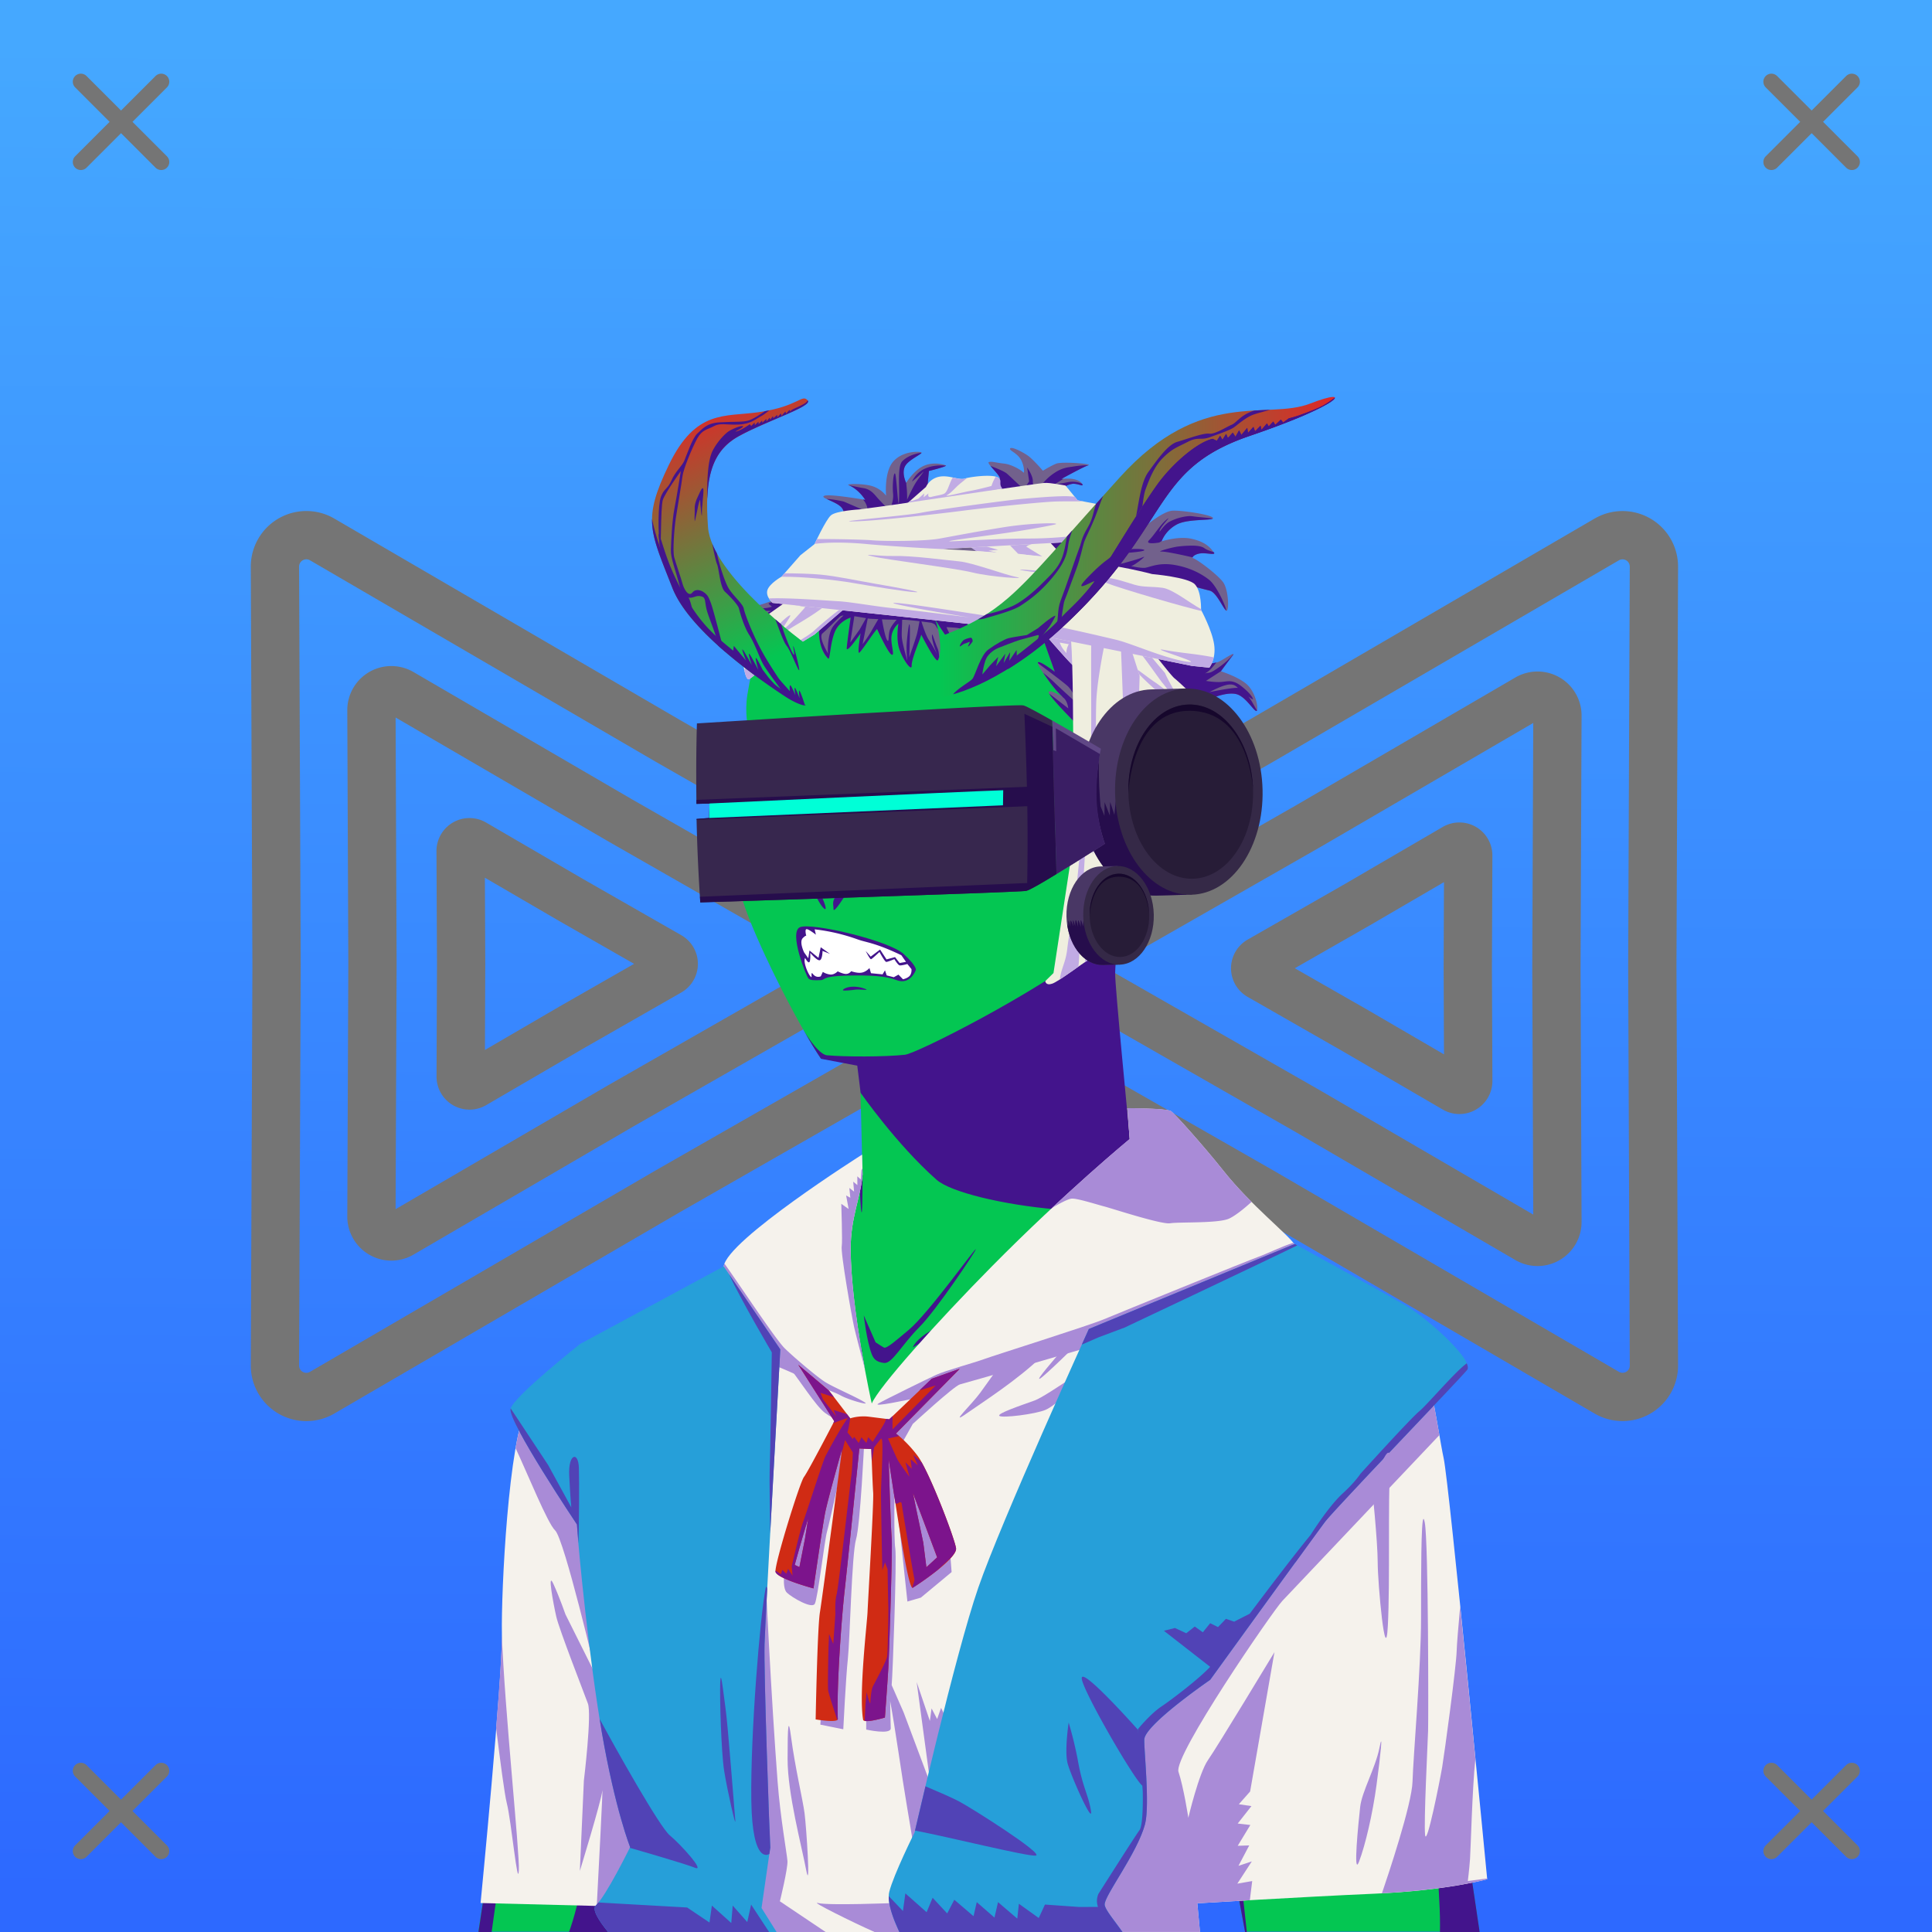 <svg xmlns="http://www.w3.org/2000/svg" xmlns:xlink="http://www.w3.org/1999/xlink" viewBox="0 0 2400 2400"><rect x="0" y="0" width="2400" height="2400" fill="#808080" stroke="none"/><g id='bg'><g id="Afternoon">
<defs>
<linearGradient gradientTransform="matrix(-1, 0, 0, 1, 4188, 1608)" gradientUnits="userSpaceOnUse" id="skyback-linear-gradient" x1="2983.06" x2="2993" y1="-1549.54" y2="747.95">
<stop id="skyback-c1" offset="0" stop-color="#45a8ff"></stop>
<stop id="skyback-c2" offset="0.66" stop-color="#357fff"></stop>
<stop id="skyback-c3" offset="1" stop-color="#2d69ff"></stop>
</linearGradient>
</defs>
<path d="M2400,2400H0V0H2400Z" style="fill:url(#skyback-linear-gradient)"></path>
</g><g id="T04" style="mix-blend-mode: hard-light">
<path d="M341.55,704.07a39,39,0,0,1,58.75-33.9L828.68,919.8l430.67,246.34a39.07,39.07,0,0,1,0,67.84L829,1480.16,400.3,1730a39,39,0,0,1-58.75-33.9l2-495.83Z" style="fill:#125de7;fill-opacity:0;stroke:#757575;stroke-linecap:round;stroke-linejoin:round;stroke-width:60px" transform="translate(0 0)"></path>
<path d="M461.41,882.29a24.72,24.72,0,0,1,37.24-21.49L770.2,1019l273,156.15a24.78,24.78,0,0,1,0,43l-272.81,156L498.65,1532.58a24.71,24.71,0,0,1-37.24-21.49l1.27-314.29Z" style="fill:#125de7;fill-opacity:0;stroke:#757575;stroke-linecap:round;stroke-linejoin:round;stroke-width:60px" transform="translate(0 0)"></path>
<path d="M572.2,1057.29a11,11,0,0,1,16.58-9.57l121,70.48,121.58,69.54a11,11,0,0,1,0,19.16l-121.5,69.5-121,70.52a11,11,0,0,1-16.58-9.57l.56-140Z" style="fill:#125de7;fill-opacity:0;stroke:#757575;stroke-linecap:round;stroke-linejoin:round;stroke-width:60px" transform="translate(0 0)"></path>
<path d="M2054.56,1696.05a39,39,0,0,1-58.75,33.9l-428.39-249.63L1136.76,1234a39.07,39.07,0,0,1,0-67.84L1567.14,920l428.67-249.79a39,39,0,0,1,58.75,33.9l-2,495.83Z" style="fill:#125de7;fill-opacity:0;stroke:#757575;stroke-linecap:round;stroke-linejoin:round;stroke-width:60px" transform="translate(0 0)"></path>
<path d="M1934.69,1517.82a24.71,24.71,0,0,1-37.24,21.49l-271.54-158.23-273-156.15a24.77,24.77,0,0,1,0-43l272.81-156,271.72-158.34A24.71,24.71,0,0,1,1934.69,889l-1.26,314.29Z" style="fill:#125de7;fill-opacity:0;stroke:#757575;stroke-linecap:round;stroke-linejoin:round;stroke-width:60px" transform="translate(0 0)"></path>
<path d="M1823.91,1342.82a11,11,0,0,1-10.88,11.09,10.89,10.89,0,0,1-5.71-1.52l-120.94-70.47-121.58-69.55a11,11,0,0,1,0-19.15l121.5-69.5,121-70.52a10.89,10.89,0,0,1,5.71-1.52,11,11,0,0,1,10.88,11.09l-.57,140Z" style="fill:#125de7;fill-opacity:0;stroke:#757575;stroke-linecap:round;stroke-linejoin:round;stroke-width:60px" transform="translate(0 0)"></path>
</g></g><g id="person"><g data-name="Layer 1" id="Layer_1"><g id="OR01"><path d="M1233.58,607.3c-9.3-.15-18.39,0-27.19.06-152.57,1.48-253.53,102.78-278,255.72-3.41,21.36.09,40.92,4.44,59.44,5.3,22.61,11.86,43.67,8.56,64.56-6,38-24,80-23,112,.81,26,45.49,120.52,79.81,180.59,7.9,13.82,15.42,26.41,21.53,35.25l48.32,7.13s3.49,135.37,3.34,135.94c-2.62,9.82-27.16,19.71-59.63,51.09s-94.09,72.45-154.56,120.66c0,0-126.43,43.21-176.69,93.47S648.36,1980,646.79,2048.3L594.2,2399.61h868.25l5.22-138.15,18.56-185,60.31,323.12h291.35l-61.66-415.12s29.47-306.6-35.53-353.6-153.47-66.4-153.47-66.4-106.62-68.76-124.47-87.35-59.47-52.72-59.47-52.72-4.86-42.31-11.18-104.62c-4.4-43.31-7.9-87.2-7-111.75,2.19-59.87.72-65.6,26-100.63,0,0,18.16,2.15,28.25-1.21s21.41-20.86,27.9-25.57c23-16.69,61.86-77.88,57.69-94-9.66-37.25-23.46-53.11-51.75-46.9,0,0,111.09-202.84-153.25-316.88C1291.14,610.47,1261.46,607.74,1233.58,607.3Z" style="fill:#04c652" transform="translate(0)"></path><path d="M883.39,2335.27c-4.91,6.13,2.23-27.37,35.35-40.62,17.36-6.94,21.28-12.26,30.08-17.06,12.14-6.63,27-11.47,39.84-10.85,22.74,1.1-47.89,26.07-69.92,34.33S888.89,2328.38,883.39,2335.27Z" style="fill:#43148c" transform="translate(0)"></path><path d="M1497.41,1845.75c-6.11,3.26-31.57,69.28-31.57,69.28l-37.12,78.41s-33.06,106.28-47.63,114.72c-40.64,23.52-47.36,26.68-95.75,32.15-5.17.59-17,1.88-17,1.88s-64.61,6.58-86.43,3.56c-24.57-3.4,24.43,29.71,77,38.44s105.34,16.4,105.34,16.4-9.72,111.88-9.47,165.63c.08,17.45,36-19.83,32.16-.81-1.25,6.24-9.36,21.19-17.16,34.59h92.84l5.22-138.16,18.57-185,11.71,62.74-4.84-46.78-2-137.15s-4.31-15.26-1.84-16.91,11-89.33,8.91-92.81A.65.65,0,0,0,1497.41,1845.75Z" style="fill:#43148c" transform="translate(0)"></path><path d="M1100.81,2266.41c-.88-.07-1.39.06-1.5.4-1.73,5.4,67.82,33.56,109.38,57.1,9.73,5.51-2.89,50.22,2.56,76.09h31.69c-8.7-36.85-15-73.54-22.13-79.34C1208.67,2310.79,1114,2267.35,1100.81,2266.41Z" style="fill:#43148c" transform="translate(0)"></path><path d="M1487.88,1835.47c-2.65.31-19.51,144.65-19.5,144.65l10.18,71.07,6.82,36,1-10.28L1546.72,2400h2.12L1537,2290.81l-3.41-39.62s-47.85-352.78-45.5-406.19C1488.36,1838.32,1488.25,1835.42,1487.88,1835.47Z" style="fill:#43148c" transform="translate(0)"></path><path d="M1776.16,1983.78l-35.63,28.69s25.18,108.54,34.88,189.47,10,116.51,12.53,159.5c.9,15.32,1,27.74.81,38.56h49.31l-59.5-400.66Z" style="fill:#43148c" transform="translate(0)"></path><path d="M1035.62,2318.22a4,4,0,0,0-1.24,1.81c-5.91,12.77-13,56.26-20.85,80h20.22C1036.5,2373.38,1040.24,2315.79,1035.62,2318.22Z" style="fill:#43148c" transform="translate(0)"></path><path d="M770.84,1888.94c-2.37.64-3,26.25-3,26.25s-9.33-27.81-10.53-25.57,4,15.21,5.75,34.54,1.13,42.75,1.13,42.75l-4.38,52.71-7.37,57.22s-8.59,138-21.47,219.25c-9.43,59.46-19.39,91-24.09,103.91H764c0-.74.14-1.12.19-1.94,1.6-29.92,1.45-49.75,4.25-94.53s.86-78.34,1.71-95.37,9.1-109.85,9.1-109.85,16.45,64.87,17.34,41.22-13.78-135.81-13.78-135.81,10.8,35.41,5.53,2.94c-2.57-15.85-11.75-97.66-15.53-113.57C772,1890,771.39,1888.79,770.84,1888.94Z" style="fill:#43148c" transform="translate(0)"></path><path d="M645.31,1906.41c-.13-.32-.22-.2-.25.4-.44,10.38.56,71.16,1.6,109.72.05,2.07.12,2.79.18,4.66.18,10.32.3,20.07.13,27.5L594.38,2400h16.34l10.12-71.91,3.69-86.59,25-186.78c3,12,11.61,44.4,14.25,36.87,3.19-9.1-2.87-78.78-2.87-78.78S647.34,1911.17,645.31,1906.41Z" style="fill:#43148c" transform="translate(0)"></path><path d="M1134,1673.81c1.36-4.6,9.4-14.36,27.74-23.81,24.63-12.68,37.69.46,53,1.32s35.1-.28,66.81-3.63,39.39-7.36,94.92-14.3c45.13-5.64,99.71-23.76,99.38-21.93s-29.7,17.3-100.72,29.27c-12.6,2.12-44.42,9.11-83.74,14.73s-51.21,7.66-73.55,7.77-22.69-7.78-36.29-8.39-19.75,3-19.75,3" style="fill:#43148c" transform="translate(0)"></path><path d="M1392.55,1108.56c-3.23,1.47-24.08,60.7-32.87,67.69-72,57.24-221,132.5-235.56,134-25.72,2.73-73.74,2.69-96.74.67-11.49-1-29-30.91-29-30.91,7.89,13.82,15.41,26.41,21.53,35.25l45,8.55,4.19,33.74s44.63,64.14,94.28,107.94c35,30.9,258.86,62.38,302.68,14.61-19.89-22-61.93-57.11-61.93-57.11-1.9-24.91-19.4-199.6-18.85-214.6,2.19-59.87,10.72-67.7,10.72-67.7l15.08-32.84S1395.77,1107.09,1392.55,1108.56Z" style="fill:#43148c" transform="translate(0)"></path><path d="M1782,1803.56s-22,112.35-38.29,150.69-35.18,93.34-34.61,112.47,32.41-34,32.41-34l31.56,38.87,20,28.32L1776.16,1987S1787.82,1843.2,1782,1803.56Z" style="fill:#43148c" transform="translate(0)"></path><path d="M1073,1634s3.76,32.45,9.86,48.08c2.17,5.58,5.31,9.93,15.39,11.06s21.48-22.23,43.93-44.66c20.8-20.77,69-92.84,70-96.5,1.32-4.94-58.3,79.19-83.46,100.17-13.61,11.35-27.31,23.61-30.58,21.87-3.1-1.66-10.46-6.57-10.46-6.57Z" style="fill:#43148c" transform="translate(0)"></path><path d="M1095,939.12c4.44-7.67,5.49-13.41,22-26.28,15.68-12.21,44.66-9.46,56.23-10.93s-18,8.44-18,8.44-16.8,12.92-29.07,21.64c-15.47,11-19.17,25-23.59,27.14s.28-5.69.28-5.69-10.76,8-15.52,13.11S1088.72,950,1095,939.12Z" style="fill:#43148c" transform="translate(0)"></path><path d="M979.64,915.42c-4.14,2.76,7.07,3,16.31,7.19s18.58,12.29,18.58,12.29L1028.28,953s6.06,9.35,8.17,10.4.27-6.2.27-6.2l8,12.87c.87-16.35-7.84-41.52-21.76-51.35S983.78,912.66,979.64,915.42Z" style="fill:#43148c" transform="translate(0)"></path><path d="M990.12,1071c9.93-8.16,26.6-34.39,26.6-34.39s18.77-29.9,22.93-46.27,1.31-29,1.68-34.44c.44-6.46,5.37,18.09,3.86,25-2,9-1.88,15.25-7.89,30.08s-11.18,23-16.18,29.24c-2,2.48-10.44,13.85-17.73,21.92S981.78,1077.81,990.12,1071Z" style="fill:#43148c" transform="translate(0)"></path><path d="M1434,1037.55c.25-3-6.58-11.07-6.7-15s2-14.38,7.25-20.73c1.91-2.3,10.08-11.62,12.44-14.26,10.2-11.35,19.76-20.68,32.19-25.2,12.09-4.4,13.25-3.81,21.21,1.69s9.78,9.59,10.62,20.29-13.13,37.53-13.13,37.53-24.81,40.09-32.07,43.94c-1.3.69,21.49-33.67,21.49-33.67s9.53-15.69,9.37-32.89c-.13-13.3-8.88-17.07-8.88-17.07s-6,21.54-9.83,22.08,2.45-9.49-5.28-6.07-13.44-12.83-13.44-12.83-8.94,5.58-11.68,9.42,7.4,15.74,7.4,15.74,8.37,6,11.11,11-4.56,20.84-4.56,20.84a50.3,50.3,0,0,1-10.93,16.43c-7.69,7.63-24.89,4.83-25.25,1.41s13,3.88,17.64-1.39,15.84-26.07,15.44-31.29c-.22-3-15.22-22.6-14.89-15.34.27,5.93,4.67,24-.11,33.76s-4.69,8.46-10.34,14.08-8.38-3.8-12.26,3.15c-4.25,7.63-.62,13.76-.62,13.76s-5.57-2.38-7.26-5.63c-1.09-2.09,1.65-8,1.84-8.84C1415.91,1057.24,1433.52,1043.58,1434,1037.55Z" style="fill:#43148c" transform="translate(0)"></path><path d="M1415.81,1074c0-.62,10.51,4.42,10.51,4.42l11.26-3s9.8-3.95,9.94-3.23-6.5,5.61-9.37,6.11-6.18,3.72-11.77,2.66S1415.82,1074.58,1415.81,1074Z" style="fill:#43148c" transform="translate(0)"></path><path d="M1010.74,1052.16l15.9-10.94-11.73,3.38" style="fill:#43148c" transform="translate(0)"></path><path d="M1024.48,1051.16l9-7.84,5.72-2.86-8.58,1.94-7,7" style="fill:#43148c" transform="translate(0)"></path><path d="M1034.44,1049l6.92-5.82,6.18-3.23-4.06,4.8-5.62,3.69Z" style="fill:#43148c" transform="translate(0)"></path><path d="M1070.63,1681.58c1.83-8.51-7-18.93-24.34-24.86s-25.64,4-44,3.4-13.5-3.12-37.82-6.46-35.28-9.36-77.88-16.3c-34.62-5.65,75.3,24.45,80.54,25.42,34.74,6.39,23.32,5.16,40.46,5.27s16.13-4.83,26.56-5.44,15.15,3,15.15,3" style="fill:#43148c" transform="translate(0)"></path><path d="M1085.51,1945c1.73-21,7.18,19.43,7.18,19.43l5.75,89s20.42,42.79,30,60.73-33.81-24.7-40.65-42.53-4.26-36.72-4.26-36.72S1083.78,1965.94,1085.51,1945Z" style="fill:#43148c" transform="translate(0)"></path><path d="M1052,1897.57c-1.59-1.43-10.55,93.73-10.55,93.73s.54,6.57-10.69,49c-8.66,32.71-25.88,50.2-25.88,50.2s-60.33,55.73-67,58.55c-25.38,10.76-95.6,6.88-113.88,6.83-11.11,0,16.76,6.5,43.65,11,22.77,3.79,88.06-6.67,88.06-6.67s75.12-67.44,75.94-76.5c5.67-23,12.81-51.43,12.81-51.43s6.42-67.3,7.15-89.84C1051.72,1939.61,1052.22,1897.77,1052,1897.57Z" style="fill:#43148c" transform="translate(0)"></path><path d="M1071.48,1458s0,39.9-.75,46.75-2-12.57-2.26-19.36S1067,1465,1067,1465Z" style="fill:#43148c" transform="translate(0)"></path><path d="M1474.32,939.55s-29.21,20.28-43.59,33.54c-7.7,7.09,9.19-14.34,8.88-12.61s-11.76,5.95-8,3.54,12.82-8.58,12.82-8.58,32.3-21,36.59-33.46S1479.38,934.68,1474.32,939.55Z" style="fill:#43148c" transform="translate(0)"></path><path d="M1516.65,1016s-7.91,9.61-41.19,47.87-14.41,15.5-17.23,16.17c-9.26,2.17-9.35,11.73-18.16,16.57s-7.56,3.1-17.06,4.36c-6.23.83-17.55-1.6-20.2-.91s2,1.88,2,1.88-4.74,0-6.28,1.18,7.74,1.29.12,3.49,11.26,1.8,11.26,1.8,22,3.73,33-2.74,18.64-18.45,23.54-22.76S1495.46,1060.32,1516.65,1016Z" style="fill:#43148c" transform="translate(0)"></path><path d="M995.29,1085.49c1.08-.38,9.18,7.36,12.34,12.11s11,11.38,13.81,17.63,6.85,17.35,2,13.2-10-16.42-13.08-20.54S995.29,1085.49,995.29,1085.49Z" style="fill:#43148c" transform="translate(0)"></path><path d="M1035.41,1129.33c.07-6.69-3.12-9.54,6.07-20.41s26.4-21.73,30.69-23.09-13.79,15.72-13.79,15.72l-7.9,9.93S1035.33,1135.85,1035.41,1129.33Z" style="fill:#43148c" transform="translate(0)"></path><path d="M1035.67,1001.83c-6.89,4.39-53.58,47.63-58.91,52.33s24.44-13.48,32.59-21.94S1042.56,997.44,1035.67,1001.83Z" style="fill:#43148c" transform="translate(0)"></path><path d="M1086.74,996.82c.94,5.32,7.84,16.6,7.84,16.6s17,18.24,22.56,20.68,21.93,11.28,42.92,23.5c9,5.25-24.44-20.68-39.48-27.88S1085.8,991.49,1086.74,996.82Z" style="fill:#43148c" transform="translate(0)"></path></g></g><g id="Student-Dress"><path d="M1487.34,2364.37s129.43-8,220.12-11.94,140-18,140-18-47.08-490.93-54.08-522.93-25.41-167-47.41-182-130.4-72.63-137.58-83.34c-9.07-13.53-54.72-49.19-88.42-91.55-25.2-31.67-61.77-72.45-65.55-74.42-6.72-3.51-54-3.51-54-3.51l2.9,38.34s-79.68,65.51-171.29,158.22c-67.86,68.66-140.16,149.37-149.1,170.22,0,0-25.93-116-26.18-191.8-.13-39.23,12.29-63.22,14.82-92.69l-.6-24.71s-168.7,106.73-171.93,139-220.93,133.43-244.17,174.3-32.39,229-31.39,282S597,2364,597,2364l165,4.15L759.93,2400h730.72Z" style="fill:#f5f2ec"></path><path d="M1155,2398.51,1111.09,2364s-82.29,3.33-95.08,0c-10.43-2.72,43.51,24.15,70.38,36h61.77C1152.35,2399.13,1155,2398.51,1155,2398.51Z" style="fill:#a98bd7"></path><path d="M1294.39,1684.71c-30,29.36-74.42,57.62-94.9,72s7.51-11.87,18.43-26.89,27.31-38.24,27.31-38.24S1324.43,1655.35,1294.39,1684.71Z" style="fill:#a98bd7"></path><path d="M978.27,1695.64c15.7,19.8,34.82,50.52,46.43,59.4s27.31,13,27.31,13l-33.93-49.25S962.57,1675.84,978.27,1695.64Z" style="fill:#a98bd7"></path><path d="M1285.15,1739.76c17.07-6.14,86-58,70.33-39.6s-43.7,45.75-56.67,51.21-53.94,10.41-57.36,7.51S1268.08,1745.91,1285.15,1739.76Z" style="fill:#a98bd7"></path><path d="M1320.34,1675.84c-10.25,12.29-34.14,39.43-28.68,36.87s50.52-47.11,50.52-47.11S1330.58,1663.55,1320.34,1675.84Z" style="fill:#a98bd7"></path><path d="M1045.69,1547.44c-1.87,8,12.54,88.67,15.34,101.15,1.85,8.24,8.07,32.15,13.72,53.19-7.65-40.56-17.84-102.12-18-150.22-.13-39.24,12.28-63.22,14.81-92.68l-.18-7.44-1.22,2.12-.88,11.6-4.28-3.91.06,10.94-5.18-4.28,1.09,12.34-5.91-4.53,1.25,12.16-5.22-2.79,3.1,16.79-9.11-6.44S1046.64,1543.34,1045.69,1547.44Z" style="fill:#a98bd7"></path><path d="M1331,1489c6.27-.82,31.62,7.33,40.88,9.72s71,22.66,81.78,20.87,59.08.32,72.81-5.65c6.91-3,18.11-11.6,28.31-21a463.86,463.86,0,0,1-34.84-38.41c-25.2-31.67-61.78-72.46-65.56-74.44-6.73-3.5-54-3.5-54-3.5l2.9,38.35s-40.48,33.42-96.56,85.75C1315.25,1495.43,1326.24,1489.62,1331,1489Z" style="fill:#a98bd7"></path><path d="M1770.34,2279.53c-1.84-15.21,3.23-114.78,3.69-129.53s.49-233.73-4.12-258.62c-.58-3.12-1.09-4.54-1.53-4.54-3.1,0-3.1,70.22-3.1,123.47,0,60.86-9.67,170.57-10.59,202.85-.82,28.44-30.62,117.09-38,138.75,84.56-4.44,130.78-17.53,130.78-17.53l-.1-.88-24,3.22s1.82-14.31,2.74-27.22c.9-12.58,2.73-87.58,6.66-124.72-6.64-68-10.84-110.2-18.9-189.12-2.18,23.91-4.16,47.36-4.35,55.22-.46,19.36-15.2,127.71-18,144.31S1772.19,2294.74,1770.34,2279.53Z" style="fill:#a98bd7"></path><path d="M1007.69,1716.91c13.93,8,27.5,11.49,36.9,16.71s35.79,12.72,30,8.72c-9.51-6.52-40-19.19-50.5-26.15s-36.51-28.89-49.12-41.1c-11.67-11.29-57.17-80.59-75-105.34a13.85,13.85,0,0,0-.88,3.41c-.46,4.61-5.68,10.76-13.72,17.81L964.47,1697S993.75,1708.89,1007.69,1716.91Z" style="fill:#a98bd7"></path><path d="M968.81,2361.88s10-40.61,9.39-50.11c-.56-8.34-8.84-53.93-12.23-98.42-7.58-99.5-15.8-259.83-15.8-282.84,0-29.66-60.47,363.92-75.71,469.49h151.15Z" style="fill:#a98bd7"></path><path d="M1487.34,2364.38s30.9-1.88,65.25-3.88l2.94-23.78-18.47,3.22,18-27.66-16.59,5.53,13.37-25.37-14.31.47,15.69-25.82-15.69-1.84,17.06-21.66-15.65-2.31,14-15.81,30.22-173.09s-71,117.57-82.47,133.9-24.5,71.84-24.5,71.84-5.72-37.56-12.25-57.15,116.75-199.19,129-212.25c11.61-12.39,177.19-187,195.15-206-3.08-17.6-6.66-37.63-11.18-60.25-27.59,12.76-187,87-211.72,108.65C1538.25,1854.8,1178.41,2141,1178.41,2141l-9.38-19.44-4.87,13.88-6.94-13.19-2.1,15.63-16.4-48.32,17.06,126.35-33.28-88.79-14.81-33.74c0-.14,0-.43,0-.57,1.22-11.39,6.5-156.61,4.47-169.22s-.82-82.56-.81-82.56l15.87,148.47,16.69-4.88,38.22-31.74s-3.25-46.37-5.28-54.91S1120.34,1793,1120.34,1793l13.54-24.12s51.63-47.51,58.65-49.16S1344.12,1676,1344.12,1676s227.28-91,284.85-115c-11-6.86-18.88-12.31-20.63-14.91-.41-.62-1.28-1.51-1.84-2.22-13.89,4.34-33.86,14.11-43,17.28-10.74,3.72-173.47,69.81-192.06,77.66s-135.71,44.66-149,49.53-47.89,14.18-59.41,19.5-62.41,30.25-71.72,35.57,36.72-4.53,49.13-7.19-31.88,40.56-31.88,40.56l-62.22-4.87s-14.24,19.51-20.34,32.93-47.59,124.08-49.63,134.25-5.29,33.37,1.22,39.47,30.9,20.32,34.57,13.81,12.21-79.33,15.06-89.09,26.84-118,26.84-118-2,29.3-.81,39.88-29.28,242.43-29.28,242.43l-4.88,74.85,28.47,5.72s3.25-65.51,5.69-87.47,4.87-130.57,10.16-148.47,10.18-120.81,10.18-120.81l13.41-2.85s4.09,22,6.12,35.38-16.28,252.62-16.68,274.59-.41,50-.41,50,30.5,6.92,30.5-1.62c0-2.18-.81-29.18-.79-33.9,6.31,33.28,14.42,92.92,21,131.34,11.58,67.88,20.47,130.09,24,155.62h340Z" style="fill:#a98bd7"></path><path d="M689.56,1901.09C701,1911.81,741,2082.63,741,2082.62l-38.56-77.18s-7.17-20.73-15-37.88,0,25,3.59,40.72,34.28,94.33,39.28,107.91-5,95.78-5,95.78l-5,112.19s26.45-86.48,27.88-99.35c1.27-11.46-5.29,112.8-6.88,142.85l20.75.53-.31,4.81,48.62-30.25s-37.87-459.52-43.59-468.81-84.09-147.47-86.13-151.06c-12.51,9.4-21.92,17.87-25.74,24.59-5.61,9.86-10.42,28.42-14.44,51.47C655.75,1831.57,680.22,1892.33,689.56,1901.09Z" style="fill:#a98bd7"></path><path d="M629.53,2239.84c5.72,22.16,13.57,107.89,15,83.6,1.24-21-17.75-200.22-21.09-292.85.24,18.76-3.06,65.11-7.13,116C621.32,2187.32,626.8,2229.27,629.53,2239.84Z" style="fill:#a98bd7"></path><path d="M946,2370.16l10.85-75c-1.06-17.06-8.19-217.78-7.12-253s19.56-365.86,19.56-365.86L899,1573.16l-178.39,96.4s-82.95,65.57-86.43,80.65,82.48,143.54,82.48,143.54c2,33.89,15.79,171.23,31,258.53,16.83,96.69,35.12,142.28,35.12,142.28s-29.84,60.76-42.63,72.48c-5.14,4.71,3.29,18.33,15.21,33H964.73Z" style="fill:#269fd9"></path><path d="M1372.27,2366c-.58-10.92,40.13-63.45,50-99.46,6.63-24.14-2-99-.66-106.71,3.19-19.19,81.76-73.12,81.76-73.12S1633,1907.4,1646.26,1890.16c13.49-17.57,172.9-183,176.54-188.78,7.76-12.32-50.61-64.43-76.31-79.42s-138.14-76.66-138.14-76.66l-255.73,105.61S1244.09,1889,1215.31,1972.13s-79.09,304-79.09,304-26.18,52.56-31.51,73.88c-3.22,12.89,5.25,34.75,12.45,50h277.31C1384.67,2386.11,1372.59,2372,1372.27,2366Z" style="fill:#269fd9"></path><path d="M991.62,1695.32l38.17,32.11,26.38,34.45a57.66,57.66,0,0,1,22.36-2.1c11.54,1.44,26.17,3.31,26.17,3.31l52.8-50.38,34.78-12.4L1113,1780.83s12.71,8.91,26.83,27.55,46.14,102.62,47.82,115-46.22,44.37-53.71,49-29.72-166.24-34.13-182.87,25.22,20.07,25.22,20.07l13.07,65.06,8.8,41.81,3.86,30.53,13.38-12.35s-39.19-105.25-43.56-114.28-17.11-21.75-17.11-21.75,3.14,101.84,4.25,112.35-3,141.22-4.22,161.86-4.22,60.83-4.22,60.83-26.24,7.88-27.12,2.61c-5.46-32.77,5-120.35,5.53-133.69s7.88-136,7-148.42-2.28-54.07-2.28-54.07l-14.89-.71s-14.54,143.64-18.25,176.5-10.12,118.55-8.48,159.53c.21,5.25-27.56.53-27.56.53s2.12-113.42,5.3-133,27.56-203,27.56-203-18,63.6-21.2,80-14.31,93.29-14.31,93.29S965,1961,963.39,1952.48s30.09-111,35.39-117.84,40.4-74.56,40.4-74.56-27.89,108.46-31.6,115.88-20.34,68-20.34,68l5.83,2.73,6.94-35.32,17-108.58,19.75-36.72Z" style="fill:#d02b14"></path><path d="M1339,2187.07c5.91,33.5,12.81,41.8,16.18,62s-25-43.15-29-58.66,1.35-50.57,1.35-50.57A465.82,465.82,0,0,1,1339,2187.07Z" style="fill:#5143b6"></path><path d="M978.37,2185.29c0,42.88,17.31,107.18,23.08,137.69s.26-53.17-2-70.48-11.79-56.7-16.74-94.63C979.36,2132.48,978.37,2142.42,978.37,2185.29Z" style="fill:#a98bd7"></path><path d="M782.78,2294.56l-.44.88c15,4.31,69.31,20,80.91,24.75,13.25,5.42-16.86-28.3-31.31-40.35-12.68-10.56-67.2-107.69-87-144.46.91,5.63,1.79,11.6,2.72,16.9C764.48,2249,782.78,2294.56,782.78,2294.56Z" style="fill:#5143b6"></path><path d="M913.38,2261c-1.2-12.65-9-116.8-12.06-138.47-2.26-16.26-4.43-36.69-5.69-38.19-.42-.5-.75,1.1-.94,5.66-.75,18.21,1.23,86.71,4.85,109.59S914.59,2273.68,913.38,2261Z" style="fill:#5143b6"></path><path d="M1286.66,2305.09c10.87-1.73-78.6-58.45-95.07-67.21-8.76-4.67-26.38-12.3-41.93-18.85-7.29,30.73-12.55,53.13-13,55C1175.82,2281.33,1277.3,2306.58,1286.66,2305.09Z" style="fill:#5143b6"></path><path d="M1396.78,1649.25s172.74-81.53,214.72-102.19l-3.16-1.75-255.72,105.6s-5.7,12.64-8.78,19.43l20.88-9.09Z" style="fill:#5143b6"></path><path d="M953.09,1973.69c-.33-1.48-.64-2.53-1-2.66s-.65.54-1,2.09c-6.78,33.12-18.93,180.81-17.78,263.29S955.75,2303,955.75,2303l1.16-7.94c-1.07-17.05-8.23-217.76-7.16-252.93C950,2033.79,951.35,2007,953.09,1973.69Z" style="fill:#5143b6"></path><path d="M958.78,1679.94s-2,133.55-2.66,146.9c-.46,9.29.34,49.61.66,77.94,5.65-104.82,12.56-228.5,12.56-228.5l-63.75-93.53C920.74,1615.6,958.78,1679.94,958.78,1679.94Z" style="fill:#5143b6"></path><path d="M707.09,1832.84c1.34,27.38,2.6,39.66,2.6,39.66l-28.81-52.66-46.41-70.15c-.05.16-.22.38-.25.53-3.48,15.08,82.47,143.53,82.47,143.53.28,4.68,1.27,15.19,2,23.41.56-28.17,1-72.71.43-93.66S705.76,1805.47,707.09,1832.84Z" style="fill:#5143b6"></path><path d="M1372.25,2366c-.57-10.92,40.15-63.43,50-99.44,6.63-24.14-1.94-99-.66-106.72,3.2-19.19,81.76-73.12,81.76-73.12s63.2-87.41,105.85-146c0,.11,0,.23-.07.34,13.41-18.4,33.88-46.66,37.09-50.84,4-5.22,22.08-24.65,43.94-47.91l.21-.32c51.74-55,129.87-136.53,132.41-140.55,1.15-1.82.7-4.57-.72-7.88-14.94,10.91-48.73,51-58.72,59.32-12,10-73.28,77.8-73.28,77.8s-6.44,10.19-21.8,24.21c-11.7,10.69-25.6,29.17-40.42,52.14-20.22,24.58-50.19,64-75.39,97.61-7.68,3.87-17.61,8.91-19.26,9.86l-10.28-3.55-9.85,10.27-9.75-4.8-9.11,11.28-10-7.17-10.58,8.35-14-6.53-13.82,3.43,57.49,44.8c-13.3,14.42-47.63,40.66-60.34,49.14-14,9.35-29.25,28.09-29.25,28.09l.53,7c-.37-3.71-.6-6-.6-6s-71.54-80.65-69.84-63.53c1.54,15.58,65,125.22,75.23,132.88l.52,6.85s1.17,41.54-4.09,48.56-50.91,79-50.91,79a21.75,21.75,0,0,0-.58,16.25l-23.51.09-42.38-3-7.7,16.7-24.67-17.7-2,18.44-23.91-20.44-4.43,19.18-22-19.18-4,17.44-23.91-20.41-8.8,17-18.11-19.46-7.47,17.94-26.4-23.4-3,21.9s-10-10.54-17.63-18.44c-.27,8.74,3,19.76,7,30.16,2.24,5.38,2.73,6.46,4.59,10.81l1.7,3.69h277.07C1384.61,2386.11,1372.57,2372,1372.25,2366Z" style="fill:#5143b6"></path><path d="M933.09,2365.94l-4.81,21.68-18.09-20.46-1.78,21.65-24.1-21.65-2.95,21.06-27.77-18.66-110.28-6.22a44.15,44.15,0,0,1-3.15,3.69c-5.15,4.72,3.31,18.33,15.27,33h200Z" style="fill:#5143b6"></path><path d="M1726.85,1820.12c-2.81,47,0,144.51-2.81,199.22s-12.62-52.61-12.62-78.56-7-93.3-7-93.3S1729.65,1773.13,1726.85,1820.12Z" style="fill:#a98bd7"></path><path d="M1710,2217.16c-4.91,36.48-14,75.06-21.74,95.4s-.7-49.1,1.4-68,18.94-48.4,23.85-72.95S1714.92,2180.68,1710,2217.16Z" style="fill:#a98bd7"></path><path d="M991.62,1695.31l44.72,70.19c-.19.37-1.1,2.07-1.37,2.59a178.43,178.43,0,0,1,18.22-6.59c-2,2.51-7,10.53-7,10.53-8.64,13.9-18.7,32.9-20.88,37.13-3.25,6.29-24.76,74.33-27.81,81.84s-14,54.59-14,54.59l1,11.79-5.47-8.54-2.25,6.1-5.06-4.88-1.63,5.5-6.59-4.5c0,.32-.19,1.2-.15,1.41,1.59,8.48,47.18,20.69,47.18,20.69s11.13-76.85,14.32-93.28,21.18-80,21.18-80l-1.09,8.32c2-8.14,4.14-16.71,4.94-19.72l.18.87,9.35,14.94s-.76,22-1.88,29.13-16,139.62-18.28,147.46-1.5,23.88-1.5,23.88l-2.62,37.34-5.22-12.31-.75,16.78s-1.12,48.18-.38,53.41c.65,4.5,8.8,28.95,11.35,36.56a1.44,1.44,0,0,0,.62-1.16c-1.64-41,4.76-126.67,8.47-159.53s18.25-176.5,18.25-176.5l14.88.69s.31,8.4.56,15.31c1-5.82,2.75-15.88,3-17.4,3.14-3.81,6.78-9.14,8.72-10.72,3.62-3-.22,52.71-.22,68.15s1.62,95.1,1.62,95.1l3.38-9.56,3.19,8.4s.58,38.46.87,45.69-.57,57-1.44,62.78-15.63,33-17.65,37-2.9,14.76-3.19,20-4.62-12.75-4.63-12.75l-1.43,15.62-1,20c6.16,1.58,25.12-4.07,25.12-4.07s3-40.2,4.22-60.84,5.33-151.33,4.22-161.84c-1-9.06-3.12-76.68-3.78-97.85,2.25,14.22,5.12,33.29,8.22,53.3.77,5,7.11-3.66,7.9,1.36,3.43,21.81,14.52,88.45,15.84,93.47.81,3.07-4.09,12.42-2,11.12a366.87,366.87,0,0,0,30.75-21.93l.22-.19c8.59-7.85,11.26-10.41,16.84-15.6,3.83-4.39,6.3-8.35,5.91-11.21-1.5-11-27-78.73-42.6-106.54-4.95-4.79-10.62-9.59-10.62-9.59l5.81,13-9-7.5,1.44,11.84-7.81-8.09,4.9,17.94s-12.42-16.48-15-21.69-11.56-25.75-11.56-25.75l13.59-3c-1.25-1-3.81-3.19-3.81-3.19l79.25-80.5-34.78,12.41-15.22,14.5c8.15-2.49,20.25-6.22,20.25-6.22l-53.69,54.66v-16.5l-4.12,3.93-4-.5c0,.09,0,.14-.07.22-.7,5.41-10.82,18.75-16.4,28.41l-5.66-6-2.25,7.31-6.09-7.09-3.44,7.09-5.69-7.72-1.71,2.78c-2.91-3.77-4.14-5.33-6.63-8.34,1.67-4.17,3.41-17.35,3.41-17.34l-4-5.19-16.69-5.19,3.47,8.12-16.53-21.28-3.16-8.12,16.72,5.34-6.22-8.12Zm142.57,159.63c12.9,33.86,30,79.62,30,79.62l-13.38,12.35-3.84-30.5-8.82-41.85Zm-130.31,31.81-3.88,24.66-6.94,35.31-5.81-2.72S997.73,1906,1003.88,1886.75Z" style="fill:#7c148c"></path></g><g id="Bandage"><path d="M1069.66,639.06l-41.85-33.65" style="fill:#72618c" transform="translate(0 0)"></path><path d="M1255.66,556.56a1.13,1.13,0,0,0-1,1c-.27,2.29,8.35,5.21,13,12.53s5.35,19.11,3.43,16.66c-1.68-2.15-13.78-9.81-23.87-10.87s-15.38-3.08-18.84-1.82,15.13,17,13.71,20.79c-6.48,17.21-59.53,34.81-59.53,34.81l-31.15,18.69c.09-14.91.21-32.8.21-34.79,0-6.47,2.35-28.53,2.35-28.53s23.69-5.9,21.06-6.9c-6.13-2.33-19.38-4.44-30.41,2.06s-19,19.69-19,19.69-5.94-12.09-1.41-20.72,23.86-16.05,20.06-17.35S1120,560.52,1109.06,574s-8.34,41.75-8.34,41.75a35.29,35.29,0,0,0-17.88-12.06c-11.63-3.28-33.06-2.82-28.65-1,12.77,5.18,20.65,18.28,20.65,18.28s-43.12-7.55-50.5-5.19,14.42,7.16,21,14.63c5,5.69,1.71,11.42,6.19,15.15s23.22,19.05,44.19,36.22l-61.1,36.63s-3.12,6.74-6.62,16.06l-61,8.78s-23.42,9.31-28.53,9.31S907.75,743,906.28,745s20.24,14.72,26.25,15.62,18.22-1.78,18.22-1.78-10.43,5.9-14.87,10.69c-6.32,6.81-10.94,17.19-9.85,18.88s12.11-10.86,16.31-13.57,19.82-8.17,24.63-10.28c1.66-.72,26.63-7.22,55.91-14.75a131.28,131.28,0,0,0-5.22,26.53c-2,26.93,7.37,38,11.12,41.75,2.22,2.23,2.23-17.8,7.91-32.37s20-18.56,20-18.56-4.6,32.32-4.88,38.09c-.34,7.15,17.29-18.59,17.28-18.59s-4.88,27.8-1.34,23.9c6.19-6.81,15.08-21.69,21.72-29.22,0,0,13.62,30,18.16,31.88s-2.11-14.71,0-24.34a24.74,24.74,0,0,1,8.4-14.19s-3.19,18,.91,31,15.67,29.33,15.5,21.22c-.18-8.63,10.16-31.45,11.94-38.53,0,0,18.12,35.75,20.68,31.68,3.31-5.24,3.58-18,1.41-32s-7-22.06-7-22.06,20.77,33.92,29.19,41,32,14.24,35,11.06-15.45-10.69-21.22-24.21c-3.93-9.2,2.39-21.62-1.38-25.38-9.3-9.3,48.72-24.38,48.72-24.38s13,58.06,14.78,65.35,7.91-30.09,7.91-30.09l19.84,4.62,18,50.62s-23.53-18-21-10.21c2.48,7.57,23.16,35.93,30.47,40.87-5.35-3-21.06-11.06-16.16-3,6.52,10.75,43,46.56,43,46.56l29.19,70.63,23,16.91,39.75-34.47c6.88-5.34,25.37-20.06,34.62-22.19s11.75-23.25,11.75-23.25l8.72-33.59,19.31,2s15.72,15,20.63,20.28-2-16.7-7.53-23.9-21.28-13.72-21.28-13.72,20-8.79,31.93-5,22.56,24.23,24.69,20.06-2.31-23.55-12.78-32.72-32.06-16-32.06-16,9.81-13.44,14.72-19.66-12.11,5.59-17.35,7.88-20,3.59-20,3.59-42.55-23.56-52.37-29.78,1-62.84,1-62.84l29.47-7.53s21.93,6.22,30.43,8.18,16.67,21.93,20.6,24.88,3.62-25.87-3.91-35.69-32.09-28.13-37-29.43c-2.57-.69,1.58-5.26,9.57-6,7.26-.7,18.44,2.52,16.31-.84-4.49-7-11.81-13.86-28.1-17.38s-37.06,3.29-37.06,3.29a41,41,0,0,1,18.5-20.75c14.3-7.95,46.94-4.37,45.47-8.38s-38.92-9.65-50.38-9-32.88,18.17-37.46,22.75a55.81,55.81,0,0,0-6.94,8.22s-23.17-6.89-29.06-7.87-82.81.65-88.38,1.31c-3.5.41,9.46-31.3,22.84-50.28,2.92-4.13,12.57-7.65,16.13-7.5,6.08.24,10.86,3.05,11,1.62s-1.74-5.38-10.34-7.34c-6.74-1.54-16-.22-16-.22s27.92-15.45,33.84-17.19-33-4.71-39.93-1.94-16.6,8.82-16.6,8.82-9.54-11.13-16.44-17C1275.22,564.2,1259.8,555.59,1255.66,556.56Z" style="fill:#72618c" transform="translate(0 0)"></path><path d="M987.88,743.19s-22.78,2.54-32.15,5.84c-3.28,1.16,4.59,4.29,2.55,4.85-7.84,2.13-7.64,1.43-20.17,2.15s-22.42-6-30.8-11.19c-.41,0-.91,0-1,.16-1.47,2,20.24,14.72,26.25,15.62s18.22-1.78,18.22-1.78l7.37.07a60.08,60.08,0,0,0-12.89,7.53c-6.47,5-5.49,4.56-13,12.4a27.82,27.82,0,0,0-5.5,9.57c2.69-1,11.84-11.15,15.59-13.57,3.08-2,11.29-5.08,17.88-7.62C971.83,757.3,987.88,743.19,987.88,743.19Z" style="fill:#43148c" transform="translate(0 0)"></path><path d="M1047.88,764.62c-5.48,5-12,11.19-14.54,16-4.19,7.89-5.18,21.47-4.93,28.87a14.19,14.19,0,0,0,.43,2.75c-4.58-7.93-11.58-21.63-7.09-25.44,6.38-5.39,18.14-17.85,22.31-21.28A7.8,7.8,0,0,1,1047.88,764.62Zm13.4.88c6,.86,10.85,1.79,14.53,2.41l-7.72,13.75-11.84,16.53Zm16.66,2.75c.29,0,1.2.22,1.44.25,1.66.21,7.35.41,11.74.62-2.57,4.33-5.86,9.83-8.71,15a152.31,152.31,0,0,1-10.85,16Zm17.62,1.13c7.39.3,12.48.4,18.35.46-3.45,3.74-7.22,8.61-8.57,12.82-2.22,6.9-.51,17-3.46,12.31C1099.55,791.28,1096.84,776.63,1095.56,769.38Zm25.1.56c.22,0,1,0,1.15,0,3.59-.13,12.45.82,20.44,1.78-.8,4.54-2.12,11.9-3.37,16.56-1.73,6.41-9.38,28.13-9.38,28.13s.29-7.84.5-15.78.74-24-.25-25.16-3,17.61-3.47,24.52.75,20.6.75,20.6-5.67-19.49-6.65-27.87C1119.73,787.24,1120.69,776.45,1120.66,769.94Zm-80-21.78c-2.39,1.1-14,10.35-21.43,17.59a98.24,98.24,0,0,0-1.53,10.59c-2,26.93,7.37,38,11.12,41.75,2.22,2.23,2.23-17.8,7.91-32.37s20-18.56,20-18.56-4.6,32.32-4.88,38.09c-.34,7.15,17.29-18.59,17.28-18.59s-4.88,27.8-1.34,23.9c6.19-6.81,15.08-21.69,21.72-29.22,0,0,13.62,30,18.16,31.88s-2.11-14.71,0-24.34a24.74,24.74,0,0,1,8.4-14.19s-3.19,18,.91,31,15.67,29.33,15.5,21.22c-.18-8.63,10.16-31.45,11.94-38.53,0,0,18.12,35.75,20.68,31.68a15.93,15.93,0,0,0,1.53-4.18c-.26-4-.73-7.79-1.87-10.35-3-6.65-6.6-19-6.91-17.25-1.21,7,6.19,24.41,6.19,24.41a158.34,158.34,0,0,0-9.87-17.25c-3.74-5.31-7.76-17.69-9.57-23.44,6.25.78,12.54,1.63,12.53,1.63l6.66,3a50,50,0,0,0-2.53-6.82l-4.37-6.72S1043.81,746.68,1040.62,748.16Z" style="fill:#43148c" transform="translate(0 0)"></path><path d="M1161.5,762a6,6,0,0,0-6,4.09s5,8.15,9.66,15.66a65.92,65.92,0,0,0-5.69-15.72s20.77,33.92,29.19,41,32,14.24,35,11.06c.19-.2.09-.48.12-.71-7.78-2.2-19.21-5.4-22.4-8-4.13-3.38-15.57-10.48-20.07-18.91-2.79-5.23-3.84-7.75-5.56-11.41,4.41.27,7.29.41,11.19.72,4.12.33,9.76,2.06,14.41,3.66.49-6.24,2-12.1-.13-14.66C1187.84,766.3,1165,762.14,1161.5,762Z" style="fill:#43148c" transform="translate(0 0)"></path><path d="M1283.34,763.94c-8.65.42-20.45,2.61-27.72,5.84,3.93,17.5,7.87,35.26,9,39.69,1.83,7.29,7.91-30.09,7.91-30.09l19.84,4.62,18,50.62s-22-16.8-21.07-10.81c.08.05.21,0,.28.1,3.91,3.08,31.83,23.68,37.16,28.78s15.5,24.93,15.5,24.93-25-22.54-31.78-29.21c-4.27-4.17-10-9-14.59-12.69a228.17,228.17,0,0,0,15.93,21.44l1.16,1.34c.53.6,1,1.08,1.5,1.62,1.26,1.4,2,2.06,3,3.07a24.08,24.08,0,0,0,2.41,2.09c-.18-.1-.53-.26-.72-.37.4.36,1.23,1.34,1.53,1.56,5.51,4,6.37,13.47,6.37,13.47s-15.13-11.81-23.59-18.25a4.48,4.48,0,0,0,.25.59c6,9.86,34.72,38.32,39.84,43.38l3,1.4s6.32-46.89,4.75-53.34-.68-42.09-7.62-49.44-44.54-36-50.6-39.44C1291.61,764,1287.94,763.72,1283.34,763.94Z" style="fill:#43148c" transform="translate(0 0)"></path><path d="M1419.91,910.44s9.38,13.3,15.43,18.94c4.17,3.87,13.68,6.86,24.41,10.09-8.39,3.1-23.44,11.28-23.44,11.28l14.5-8.25s-9.54-2.87-16.47-.28-7,14.14-8,7.84S1419.91,910.44,1419.91,910.44Zm-11.13-40.66s-8.17,53.68-7.56,59c.5,4.42-1.12,49.16-1.78,67.13l39.25-34c6.88-5.34,25.37-20.06,34.62-22.19,2.14-.49,3.88-2.07,5.35-4.1-3.87-9.42-13.41-22.84-13.41-22.84Z" style="fill:#43148c" transform="translate(0 0)"></path><path d="M1475.47,641.25a64.13,64.13,0,0,0-22.63,6.81c-8.36,4.59-13.54,16.12-12.28,11s16.43-20,8.61-13.66-15.2,19.12-21.61,25.51,12.44,3.06,12.44,3.06,1.7-1,3.12-1.78c.25-.71,4.53-12.79,18.41-20.5,13-7.24,41.2-4.94,45-7.5-7.57-1.25-18.76-1.81-24.75-2.82A25.54,25.54,0,0,0,1475.47,641.25Z" style="fill:#43148c" transform="translate(0 0)"></path><path d="M1370.19,657.06c-6.81,0-15.55.11-24.57.25-24,3.37-52.28,7.41-60.43,9.13-12.18,2.55,13.69,33.18,35.37,42.09s66.11,13.17,108,25.5c4.37,1.29,8.81,2.85,13.25,4.47.4-2.31.94-5.53.94-5.53l29.47-7.53s21.93,6.22,30.43,8.18,16.63,21.83,20.57,24.85a16.13,16.13,0,0,0-.57-2.88c-3.16-9.75-12.66-29-20.62-35.31s-21.38-14.4-41.12-18.16-30.17,1.58-37.85,3.13-39.12-6.69-52.84-11.81-46.13-13.19-46.13-13.19,39.1,4.21,45.75,6,30.13,1.21,45.38-1-.38-4.41-12.75-2.81-38.86-3.86-28.91-6.06a163.73,163.73,0,0,0,34.69-12.29c-5.41-1.59-20.13-5.89-25.06-6.71C1381.86,657.16,1377,657.06,1370.19,657.06Z" style="fill:#43148c" transform="translate(0 0)"></path><path d="M1480.84,677.81a151.18,151.18,0,0,0-16.5,1c-8.22.86-27.95,6.55-22,6.35,5.45-.19,23.44,3.6,39.25,7.25.21-1.58,4.07-4.46,10.29-5.07,7.26-.7,18.44,2.52,16.31-.84-.12-.19-.31-.37-.44-.56-4.07-1.55-7.92-2.3-11.81-5.1C1492.78,678.58,1486.93,677.86,1480.84,677.81Z" style="fill:#43148c" transform="translate(0 0)"></path><path d="M1419.31,803.88c-4.39-1.14,13.5,23,23.66,30s25.07,29.87,34.34,39.28c3.62,3.67,9.46,8.56,15.5,13.5l1-3.74,19.31,2s15.72,15,20.63,20.28c.16.17.21.08.34.19-2.16-4.48-4.28-9.95-7.94-15.12-5.51-7.8-9.43-10.56-15.9-13.1s-15.84-4.6-7.53-7.5a35,35,0,0,1,4.19-1.12c-.38-.17-2-1-2-1s20-8.79,31.93-5,22.56,24.23,24.69,20.06a.53.53,0,0,0,0-.12c-3.27-4.35-7.66-15.62-14.39-20.81-9.29-7.14-2.91-6.81-10.23-7.19s-34.38,5.25-34.38,5.25,15.9-8.81,24.47-9.4,9.64,4.15,16.88,9.62,13,10.17,12.52,8.27-3.56-7.39-14.37-15.87-16.75-5.88-24.77-5.22-19.16-1.31-19.17-1.31l18.57-12s9.81-13.44,14.72-19.66c.66-.83.86-1.28.81-1.53-5.75,6.85-12.28,12.5-21.16,18.5s-8.45,3.83-14.37,5.47c5.84-2.68,10.12-8.35,14.4-13.72-6.37,1.74-17,2.75-17,2.75s-13.14-7.35-27-15.15C1444.8,807.16,1421.41,804.42,1419.31,803.88Z" style="fill:#43148c" transform="translate(0 0)"></path><path d="M1144.72,562.47c-6.75.63-17.15,3.69-23.81,10.44s-3.05,33.54-4.22,50.25c-.85,12.1-3-32.39-4.78-34.82s-3.64,13.2-2.47,25.1c1,10.78-4.91,20.22-4.91,20.22s-10-10.25-13.78-14.35-8.5-11.44-17.87-12.9c-4.84-.76-11.76-2.31-18.47-3.66,12.64,5.24,20.43,18.19,20.43,18.19l-2.84-.44a29.24,29.24,0,0,1,2.34,2.91c4.4,7,3.22,12.31,3.22,12.31l-29.31-12.63s-11.87-2.87-21.25-3.31c5.27,2.62,14.34,6.05,18.34,10.6,5,5.69,1.71,11.42,6.19,15.15l6.28,5.16a72.51,72.51,0,0,0,11.53,1.72c9.67.29,38.13-6.73,47.5-10.53s29.61-16.71,31.66-22.57a41.19,41.19,0,0,1,3.16-6.31c.08-6.89,2.31-27.94,2.31-27.94s20.27-5,21.19-6.59c-6.69-.54-16-.83-26.19,3.69-10.92,4.83-15.25,14.52-16,15.75s7.92-6.16,12.9-10.85-4.95,6.55-9.72,15-9.31,18.72-9.31,18.72a128.88,128.88,0,0,0-.9-18.44,16.45,16.45,0,0,1-.07-2.69l-.18.29s-5.94-12.09-1.41-20.72C1128.29,571.48,1144.07,564.75,1144.72,562.47Z" style="fill:#43148c" transform="translate(0 0)"></path><path d="M1352,577.94a116.09,116.09,0,0,0-18.13,1.5c-5.43,1.09-12.63.69-23.37,7.62s-17.15,15.51-19.59,20.13-8.15-2.18-7.88-9.25-7.06-17.13-7.06-17.13l2.44,17.13L1271.84,608s-16.31-15.52-20.93-19.59c-3-2.63-11.77-6.32-20.47-9.63,4.24,5.31,12.64,13.49,11.65,16.1-1.09,2.89-3.78,5.76-7,8.59.39.77.9,1.6,1.19,2.34,5.44,13.87,25.28,22.85,25.28,22.85s35.06-11.71,42.13-14.16a112.4,112.4,0,0,1,11.62-2.5c.78-1.2,1.56-2.47,2.34-3.59,2.92-4.13,12.57-7.65,16.13-7.5,6.08.24,10.86,3.05,11,1.62a2.9,2.9,0,0,0-.31-1.34c-5.39-2.94-12.56-3.34-18.22-2.16-6.53,1.36-16.87,3-16.87,3l11.78-7.25c-.94.1-2.69.22-2.69.22S1345.64,580,1352,577.94Z" style="fill:#43148c" transform="translate(0 0)"></path><path d="M1150.24,604.92s-54.4,47.65-58.89,52.14-100.25,80-100.25,80-36.41,26.07-41.8,29.67-14.84,44-14.84,44l-11.24,13.49s2.7,22.47,7.65,19.33,14.38-11.69,18.88-16.19,62-39.1,62-39.1l76-65.63,96.65-75.08s29.67-24.27,37.31-30.56,25.4-19.45,18-23.83-34.16-.9-41.35,1.35-19.9-4.83-31.92-2.25A23.28,23.28,0,0,0,1150.24,604.92Z" style="fill:#efeedf" transform="translate(0 0)"></path><path d="M1234.28,596.66s130,144.82,150,159.72,67.59,80.76,75,86.49,41.24,39,41.24,39l-2.87,22.34,4,17.18s-.37,5.74-1.41,8.33-6,10.52-6,10.52a39.43,39.43,0,0,0-9.37-1.34,46.81,46.81,0,0,0-11.52,1.35s-133.08-108.29-140-113.28S1260,743.65,1260,743.65l-83.09-104s-12.14-27.68-4.77-30.14S1234.28,596.66,1234.28,596.66Z" style="fill:#efeedf" transform="translate(0 0)"></path><path d="M1236.91,592.22a46.33,46.33,0,0,0-5.22,11.44s-16.77,4.51-26.13,6.12-34.84,8.38-29,5.16,10-9.34,17.72-15.47c2.21-1.75,4.61-3.63,6.81-5.44-.81.19-2.14.38-2.72.56-3.71,1.17-8.94-.14-14.75-1.34a15.19,15.19,0,0,0-1.59,2.66c-4.19,9-5.48,16.13-10,17.75s-9,2-14.84,3.56-3.79-4.28-3.78-4.28l-6.1,4.87.88-5-7.32,6.6s-5.75,2.43-8.18,2.78c-.23,0-1.52.09-2.25.15l-3.19,2.81a30.78,30.78,0,0,0,3.16-.18c12.25-1.61,65.5-7.09,82.28-10.32,4.72-.9,28.4-7.31,32.79-7.48-5.8-6.24.42-10.27-5.76-13.92A11.66,11.66,0,0,0,1236.91,592.22Z" style="fill:#c1abe4" transform="translate(0 0)"></path><path d="M1287.67,675.14a22.45,22.45,0,0,0-12.85,3.89l21.07,12.91-31.17-4.06L1253.2,676s-28.77,1.58-32.33,1.12,19.07,5.87,19.07,5.87l-12,1.1,12.46,2.83-28-2.43-10.2-7.14,18.7-.47" style="fill:#c1abe4" transform="translate(0 0)"></path><path d="M973.53,749.59c6.29.29,26.84,4.57,26.85,4.57S982.09,775.6,974.09,781s11.78-18.49,6.85-16.56-18.85,17.14-26.56,24.28a265.56,265.56,0,0,0-19.6,20.91c0,.06-.31,1.15-.31,1.15l-.94,1.13a9.7,9.7,0,0,0,1.69-1.19c9.14-7.43,32-19.16,39.16-24.87s22-13.41,36.87-23.41,18-13.16,8-12.88S967.24,749.31,973.53,749.59Z" style="fill:#c1abe4" transform="translate(0 0)"></path><path d="M1052.28,753.31a11.12,11.12,0,0,0-7,2.28c-8,5.43-26.86,21.15-33.72,27.72s-38.59,24.59-46.87,29.16-30.28,19.72-30.28,19.72,6.27-10.22,4.84-10S928.66,833,928.66,833s7.23-14,4.87-12.28c-1.34,1-5.32,6.42-8.91,11.47,1.26,6.16,3.3,13.29,6.26,11.4,4.94-3.14,14.38-11.69,18.87-16.18s62-39.13,62-39.13Z" style="fill:#c1abe4" transform="translate(0 0)"></path><path d="M1285.09,772.91c20.16,23.44,44,50.85,48.38,54,6.91,5,140,113.28,140,113.28a46.94,46.94,0,0,1,11.53-1.35,39.08,39.08,0,0,1,9.37,1.35l.22-.38c-8.9-3.36-19.55-6.17-29.37-13.5-10.7-8-35.3-27-45.72-35.81s-49.25-43.64-62.35-54.44-35.08-21.16-40.69-37.82l11.2,2s-7.08,12.34,1,17.1c6.3,3.69,39.32,7.13,41.76,8.18,11,4.74-3.6-29-11.55-31.81s-33.78-11-40.57-13.94C1315.06,778.35,1299.65,775.29,1285.09,772.91Zm123,32.09c-16.65-2.2-.65-3.87,3.81.84,8.91,9.42,27.22,36.47,32,42.31,19.64,23.89,3,7.37-8.85-.43s-39.4-30.37-22.06-12.25,39,36,47.75,41.47c8,5,28.59,22.64,38.19,32.59l-1.25-5.37.72-5.63c-6.74-4.92-6.17-1.7-17.53-14.17s-9.27-6.45-19.49-22c-2.74-4.2-13.45-23.4-14-26.12-6.46-7.68-8.73-10-19.65-23.51C1423.57,810.66,1424.73,807.2,1408.07,805Z" style="fill:#c1abe4" transform="translate(0 0)"></path><path d="M959.71,748.93s256.44,27,278.57,30.23,242.4,48.05,242.4,48.05l21.6,2.16s8.55-10.6,6-28.55S1492,757.57,1492,757.57s.7-22.79-7.67-31.69-53.15-12.76-53.15-12.76-39.08-10.82-104.18-18.6S1170.8,682,1170.8,682l177.08-9.72,64.72-7s-4.64-9.15-15.42-18.61-27.71-19.22-27.71-19.22l-30.77-5.94-15.12-18.36s-18.89-3.77-26.45-3.23S1161.08,619.36,1133,623.68s-65.89,9.18-65.89,9.18-28.7,1.6-35.08,7.45-20.2,35.61-20.2,35.61L994.3,689.73l-23.38,26.58s-14.74,8.32-17.54,16.48S959.71,748.93,959.71,748.93Z" style="fill:#efeedf" transform="translate(0 0)"></path><path d="M1328.3,780.53c7.12,11,4.45,270.53,4.45,270.53l-24.07,157.69-10.17,10s.3,6,8.53,3.22,37-25,46.1-30.18,29.08-29.09,29.08-29.09,30.87-147.16,30.22-175.64,3.24-147.58,3.24-147.58l-18.77-58.25S1321.18,769.53,1328.3,780.53Z" style="fill:#efeedf" transform="translate(0 0)"></path><path d="M966.09,743.19c-3.88,0-7.44.07-10.87.19a27.54,27.54,0,0,0,4.5,5.56s256.43,27,278.56,30.22,242.41,48.06,242.41,48.06l21.59,2.16a34.17,34.17,0,0,0,5.44-12.79c-22.88-4.6-37.38-4.87-61-9.15-24.46-4.44,54.2,18.39,26.94,14.37s-67.65-22.43-87.25-27.09-94-22.2-113.88-23.44S1141.12,751,1114.34,749.09s71.79,15.23,88.16,17.5-71.71-9-92.94-11.06-53.83-7.95-68.28-8.65C1030.44,746.35,993.79,743.3,966.09,743.19Z" style="fill:#c1abe4" transform="translate(0 0)"></path><path d="M1108.86,690.66c24.33-.69,66.32,5.25,82.54,6.68S1248.18,714,1263,716.9s-31.49,0-54.87-5.72-106.39-15.75-124-20S1092.17,691.14,1108.86,690.66Z" style="fill:#c1abe4" transform="translate(0 0)"></path><path d="M1318.28,616.47c-16.92.41-41,2.63-50.31,3.41-12.39,1-105.85,13.41-123.41,17s-106,10.84-87.25,10.84c30,0,120.32-10.86,139.94-13.44s95-10.83,115.63-11.34c9.92-.25,21.35-.13,32.65-.13l-6.84-1.31L1335,617c-.66-.07-2.44-.16-3-.22A105.71,105.71,0,0,0,1318.28,616.47Z" style="fill:#c1abe4" transform="translate(0 0)"></path><path d="M1296.31,650.19a415.43,415.43,0,0,0-46.4,4.28c-30.73,4.83-63.13,11-82.44,14.53s-69.33,3.5-83.81,2.19c-9-.82-45-1.74-68.72-1.53-.91,1.88-2.93,5.94-3,6,23.94-3.17,54.16-.91,66,.31,9.65,1,63.84,5,98.34,6.34l-5.47-.34,177.07-9.72,64.71-7s-1.36-2.21-2.81-4.4c-.67,0-1.07-.19-1.78-.22-18-.88-40.38,2.62-48.72,2.62s-39.93,5.72-81.19,5.72-88.65,3.5-97.87,3.5,42.55-6.58,64.5-9.66,50.61-7.86,64.53-11C1316.21,650.32,1309.05,649.75,1296.31,650.19Z" style="fill:#c1abe4" transform="translate(0 0)"></path><path d="M1267.69,707.53c-1.09.06-.71.31,1.5.78,17.65,3.82,83.47,7.16,104.93,15.75,17.45,7,98.66,30.65,118.69,35-.2-.38-.78-1.53-.78-1.53v-.84c-13.88-7.55-35.25-24.75-47.75-26.47-13.84-1.91-23.39-.47-34.84-3.81s-23.39-8.1-40.56-9.53C1353.85,715.65,1275.27,707.09,1267.69,707.53Z" style="fill:#c1abe4" transform="translate(0 0)"></path><path d="M974.56,712.16l-3.65,4.15-.25.16c27.24-.33,67.45,4,87.75,7.5,22.34,3.88,66.54,11.17,78.68,11.65s-22.83-5.81-48.09-10.18-49.57-9.72-70-11.66C1009.05,712.83,990.06,712.21,974.56,712.16Z" style="fill:#c1abe4" transform="translate(0 0)"></path><path d="M1390.33,701.37c-10.57,2.11,22.28-5.7,30.46-9.64,3.33-1.6-9,9-15.85,11.81S1399.66,699.5,1390.33,701.37Z" style="fill:#43148c" transform="translate(0 0)"></path><path d="M1358.53,793.28c-1.62.16-2.6.61-2.72,1.44-.94,6.59.48,128.6-.93,166.28s1.73,86.55,2.34,98c.66,12.36,2.49-31.46,3.9-52.66s-.6-110.34.82-137.19,9.9-67.34,9.9-67.34l20.72,5.16s2.81,71.62,3.28,85.75-5.65,81.87-5.12,91.19c.82,14.5,7.5-38,8-54,.4-13.78,5.66-43.19,6.53-60.75.17,21.36-16.91,212.36-17.47,220.53-.38,5.53-4.25-44.23-6.22-29.81-1.73,12.69-13.31,93.13-17.12,122.15,8.7-8.67,17.81-19.37,17.81-19.37s30.87-147.18,30.22-175.66,3.25-147.56,3.25-147.56l-11.81-36.66C1390.76,799,1366.63,792.48,1358.53,793.28Zm-9.65,211.81c-2.51,1-11.12,93.37-13.22,112.79-2.17,20-7.14,36.91-9.85,60.74-2,17.57-7.68,24.19-9.19,38,3.48-2.23,7.53-5,11.57-7.82l1.4-1,1.29-.84c3-2.14,5.92-4.21,8.78-6.22,1.87-16.93,1-36.66,3.5-69.81,3.25-42.79,8.1-120.41,5.93-125.69C1349,1005.12,1349,1005.06,1348.88,1005.09Zm14.78,106.47c-.12-.06-.27.08-.47.41-4,6.7-12.33,57-15.5,83.37,1.9-1.27,4.18-2.87,5.43-3.59a42.88,42.88,0,0,0,6.22-4.84,119,119,0,0,1-.84-13.41C1358.32,1155.31,1365.4,1112.48,1363.66,1111.56Z" style="fill:#c1abe4" transform="translate(0 0)"></path></g><g data-name="Layer 1" id="Layer_1"><g id="Upset"><path d="M993.77,1151.81c14.3-6.12,110.92,16.62,128.89,33.36s14.87,20.14,14.87,20.14-6.86,18.74-23.69,12.25c-13.47-5.19-32.06-6.34-62.58-5.6s-26.12,5.37-31.41,5.57c-9.22.35-12.85.26-15.44-1.9S979.48,1157.94,993.77,1151.81Z" style="fill:#43148c"></path><path d="M998.87,1183.06s-6.4-13-1.58-17.76,4.4-2.21,4.4-2.21-2.47-8.88.33-8.88,11.52,6.91,11.52,6.91l-1.55-6.64a234.39,234.39,0,0,1,52.9,12.3c11.33,4.18,21.77,4,54.81,19.85l5.76,8.23-7.92,1.45-5.7-7.36-10.58,2.85-8-12.24-11.65,8.79-6.18-7s5.23,10.7,6.66,10.22,10.45-9,10.45-9,6.54,12.36,8.44,12.36,10-3.45,10-3.45,4.39,7.25,6.53,7.73,9.63-1.67,9.63-1.67l5.11,6.3s.63,4.84-2,8.14-8.52,4.52-8.52,4.52l-5.62-5.77-5.83,3.21-8.79-2.25-2.14-6.3-3,5-14.38-1.43-1.9-6.42s-4,4.72-9.67,5.7-13.06-1.77-13.06-1.77a8.08,8.08,0,0,1-6.36,3.41c-4.18,0-10.38-3.26-10.38-3.26s-3.81,4.19-8.81,4a21.56,21.56,0,0,1-9.65-3.28l-2.55,5.47s-5.46,2.73-9.83-2.92c-2.93-3.78-.8,4.6-2,3.88-3.41-2-10.54-19.07-7.6-23.72,0,0,3.57,6.78,5.27,5.11s1.08-11.49,1.08-11.49,8.42,10,11.79,9.17,3.49-11.59,3.49-11.59l9.22,3.68-11.47-8.22-2.79,13.17-11.16-9.14-1.55,9.62Z" style="fill:#fff"></path><path d="M1047.14,1230.18c-.77-.92,4-4.33,12.45-4.49s16.17,2.76,16.94,3.68-10-.62-13.88,0S1047.9,1231.1,1047.14,1230.18Z" style="fill:#43148c"></path></g></g><g id="VR-Headset"><path d="M1341.63,986.6c-1.66-70.72,38-129,88.61-130.2l44.41-1.23,6,256.15-44.39,1.18C1385.65,1113.69,1343.29,1057.32,1341.63,986.6Z" style="fill:#493765"></path><path d="M1386.14,994.43l-1.81,17.73-5.26-16-.4,17-6.5-16.66-.21,17-6.49-16.19,2.87,16s-2-17.28-2.84-36.27-.34-39.71-.34-39.71l-5.9-3.2-.13,77.84L1352.67,997l-.64,15.69-4.85-15.32-.45,14.77-3.58-6.91c7.92,61.71,47,108.35,93.1,107.27l37.64-1c-.56-4.42-1.27-9.89-1.27-9.89Z" style="fill:#260d4c"></path><path d="M1385.19,985.58c-1.65-70.72,38-129,88.61-130.2s93,55.18,94.61,125.9-38,129-88.61,130.2S1386.85,1056.3,1385.19,985.58Z" style="fill:#352947"></path><path d="M1401.72,985.19c-1.4-59.77,32.12-109,74.88-110s78.55,46.63,80,106.4-32.12,109-74.88,110S1403.12,1045,1401.72,985.19Z" style="fill:#271c37"></path><path d="M1401.72,985.19c-1.4-59.77,32.12-109,74.88-110s78.55,46.63,80,106.4c0,0-4.09-99.23-79.8-98.58C1405.46,883.59,1401.72,985.19,1401.72,985.19Z" style="fill:#16072c"></path><path d="M1216,878.11c-7.31.35-14.61.72-23,1.15C1201.3,878.83,1208.74,878.46,1216,878.11Z" style="fill:#37274e"></path><path d="M1193,879.26c-25,1.31-55.14,3.08-85.61,4.84C1137.63,882.35,1168.21,880.56,1193,879.26Z" style="fill:#37274e"></path><path d="M1107.4,884.1c-20.89,1.2-33.38,1.87-54.56,3.13C1071.77,886.11,1088.76,885.17,1107.4,884.1Z" style="fill:#37274e"></path><path d="M1052.84,887.23c-96,5.7-187.06,11.42-187.06,11.42S959.1,892.81,1052.84,887.23Z" style="fill:#37274e"></path><path d="M865.78,898.65s-.93,26-.86,66.78C864.86,924.64,865.78,898.65,865.78,898.65Z" style="fill:#37274e"></path><path d="M1307.2,895.08c1,30.94,3.51,107.4,5.2,190.73,27.83-16.93,60.13-37.69,60.13-37.69s-9.79-26.1-11-55.61,6.09-62.42,6.09-62.42S1334.82,910.7,1307.2,895.08Z" style="fill:#604886"></path><path d="M1265,876.13c-5.08.06-14.9.46-24.85.88-7.1.3-15.07.65-24.17,1.1-7.31.35-14.61.72-23,1.15-25,1.31-55.14,3.08-85.61,4.84-20.89,1.2-33.38,1.87-54.56,3.13-96,5.7-187.06,11.42-187.06,11.42s-.93,26-.86,66.78c0,10.2.11,21.31.28,33.18l16.22-.42-.42,17.93-15.68,1.21c.65,31.78,2.14,66.13,4.6,103.67,0,0,98.51-3.11,198.36-6.45s201.07-6.91,206.47-7.87a31,31,0,0,0,6.1-2.61c2.08-1,4.76-2.5,7.58-4.07,6.35-3.53,14.52-8.47,23-13.64l.93-.55c-1.69-83.33-4.15-159.79-5.2-190.73-12.12-6.85-23.3-13-30-16.32a36.21,36.21,0,0,0-5.72-2.45A44.37,44.37,0,0,0,1265,876.13Z" style="fill:#37274e"></path><path d="M1306.8,976.13,865.17,993.6c0,1.76,0,3.22,0,5l16.21-.41-.4,17.91-15.7,1.23c0,.31,0,.66,0,1L1307,1000.2Z" style="fill:#260d4c"></path><path d="M881.33,998.13s304.31-14.34,364.9-16.48l-.29,18.74L881,1016.15" style="fill:#00ffd7"></path><path d="M1276.14,1000c.85,52.57-.14,96.9-.14,96.9L869.52,1114c.16,2.41.24,4.57.4,7,0,0,98.51-3.11,198.36-6.45s201.07-6.91,206.47-7.87a31,31,0,0,0,6.1-2.61c2.08-1,4.76-2.5,7.58-4.07,6.35-3.53,14.52-8.47,23-13.64l.93-.55c-.55-27.32-1.81-51.36-3.06-97.08s-1.94-85.81-1.94-85.81l-34.82-16.25S1275.28,947.47,1276.14,1000Z" style="fill:#260d4c"></path><path d="M1308,931.73c.42,29.24,3.85,126.76,4.4,154.08,27.83-16.93,60.13-37.69,60.13-37.69s-8.2-20.86-10.12-51.23c-1.76-27.85,3.92-60.22,3.92-60.22l-54.74-31.95.49,28.5Z" style="fill:#3a1e64"></path><path d="M1324.82,1138.59c-.79-33.82,18.18-61.7,42.37-62.26l21.24-.59,2.86,122.5-21.23.56C1345.87,1199.37,1325.61,1172.41,1324.82,1138.59Z" style="fill:#493765"></path><path d="M1346.11,1142.33l-.87,8.48s-1.84-7.76-2.52-7.64-.19,8.14-.19,8.14-2.3-8-3.1-8-.1,8.14-.1,8.14-2-8.21-2.93-8.41-.75,7.63-.75,7.63-2-7.57-2.59-7.55.13,7.62.13,7.62-2.24-7.28-3.09-7.21-.31,7.5-.31,7.5-1.68-7.26-2.32-7.32-.21,7.06-.21,7.06l-1.71-3.3c3.78,29.51,22.5,51.81,44.52,51.29l18-.47c-.27-2.11-.61-4.73-.61-4.73Z" style="fill:#260d4c"></path><path d="M1345.65,1138.1c-.79-33.82,18.18-61.69,42.38-62.26s44.45,26.39,45.24,60.21-18.18,61.7-42.37,62.26S1346.45,1171.92,1345.65,1138.1Z" style="fill:#352947"></path><path d="M1353.56,1137.92c-.67-28.58,15.36-52.14,35.81-52.62s37.56,22.3,38.23,50.88-15.36,52.14-35.81,52.62S1354.23,1166.5,1353.56,1137.92Z" style="fill:#271c37"></path><path d="M1353.56,1137.92c-.67-28.58,15.36-52.14,35.81-52.62s37.56,22.3,38.23,50.88c0,0-2-47.45-38.16-47.14C1355.35,1089.33,1353.56,1137.92,1353.56,1137.92Z" style="fill:#16072c"></path></g><g id="OR01"><defs><linearGradient gradientTransform="matrix(1, 0, 0, -1, 0, 2400)" gradientUnits="userSpaceOnUse" id="front-linear-gradient" x1="1167.7" x2="1658.33" y1="1720.4" y2="1720.4"><stop offset="0" stop-color="#04c652"></stop><stop offset="1" stop-color="#e12727"></stop></linearGradient><linearGradient gradientTransform="matrix(1, 0, 0, -1, 8, 2400)" id="front-linear-gradient-2" x1="987.3" x2="864.55" xlink:href="#front-linear-gradient" y1="1597.54" y2="1902.47"></linearGradient></defs><path d="M1172.26,789.12l-4.56,77.07S1245,859,1349.16,750.28s88.29-169.8,203.76-209,129-61.12,74.71-40-135.37-20-236.21,91.31c-71.56,79-106.22,121.68-138.57,149.81C1229.24,762.89,1206.86,775.66,1172.26,789.12Z" style="fill:url(#front-linear-gradient)"></path><path d="M1000.77,876.22l1-75.68S884,715.32,879.52,654.85s3.91-94.08,38.21-113,91.54-37,85.73-44.22c-7.22-9-10.83,7.22-61.37,14.43-42,6-77.61-3.61-111,65s-23.48,82.52,4.17,153.26C854.89,780.49,931.45,836.33,975,865,993.3,877,1000.77,876.22,1000.77,876.22Z" style="fill:url(#front-linear-gradient-2)"></path><path d="M1658.19,494.06a145.55,145.55,0,0,1-13,8.75c-6.57,4.07-23,10.16-30,12.66s-14.22,4.25-14.22,4.25l-7,5.16-2.82-3.63-7,6.56-2.47-4.15-5.62,6-2.22-3.63-6.75,7.85-1.25-5-6.78,6.94-2-5.54-6.78,7.5-.91-6.25-7.31,8.75-2.84-5.72-4.47,8-3.38-5.16-6.06,6.75-2.16-5.16-4.62,7.32-2.84-5-4.13,6.25-5.09-2.41c-18,3.69-49.68,29.78-69.51,57.69s-40.08,61.85-64.47,100.61-43.54,51.37-60.54,70.13c-14.28,15.76-73.21,65.71-57.61,56.16,30.13-18.43,60.66-43.88,94.85-79.56,104.14-108.67,88.28-169.79,203.75-209C1626.41,516.27,1658.5,498.36,1658.19,494.06Z" style="fill:#43148c"></path><path d="M810,644.47c-.36,23.87,9.56,45.71,25.22,85.78C854.88,780.47,931.44,836.33,975,865c9.94,6.53,17.36,9.52,20.76,10.52a16.4,16.4,0,0,0,4.54.8c1.3.05-.47-.8-.47-.8l-8.06-5.19S963.71,853.87,929,823.51c-33.3-29.14-52.86-38-80.2-86.63-18-32.13-23.12-53.35-29.37-71.73-2.56-7.52-.56,9.9,1.7,19.51a87.82,87.82,0,0,0,7.36,18.93S814.34,667.88,810,644.47Z" style="fill:#43148c"></path><path d="M1003.25,497.41a16.71,16.71,0,0,1-1.37,2c-2.53,2.73-12.81,7.06-16.16,8.62s-3.91,3.12-3.91,3.12l-1.12-2-4.1,4.54-1-2.47-4.84,5.31-.63-3-4.34,4.69-.31-2.88-4.69,4.16-.66-2.53-3.24,4.25-.76-2.38-3.93,4.6-.25-3.1L947,525.09l-.31-2.71-4.19,4.43-.34-3-4.41,4.28-.4-3.12-4.1,4.19-1.81-2.13a101.55,101.55,0,0,1-11.38,6.88c-4.42,2-7.93,3-5.53,1.59s11.66-6.06,7.66-6.22-12.94,4-16.78,6.38S892,547.23,885.62,559.22s-7,35-7.21,54.84a47.55,47.55,0,0,0,.28,5.44c1.32-38.74,12.15-62.83,39-77.69,34.29-18.95,91.56-36.95,85.75-44.22C1003.39,497.5,1003.32,497.49,1003.25,497.41Z" style="fill:#43148c"></path><path d="M1658.16,494.09a149,149,0,0,1-12.94,8.72c-6.57,4.07-23,10.16-30,12.66s-14.22,4.25-14.22,4.25l-7,5.16-2.82-3.63-7,6.56-2.47-4.15-5.62,6-2.22-3.63-6.75,7.85-1.25-5-6.78,6.94-2-5.54-6.78,7.5-.91-6.25-7.31,8.75-2.84-5.72-4.47,8-3.38-5.16-6.06,6.75-2.16-5.16-4.62,7.32-2.84-5-4.13,6.25-5.09-2.41c-18,3.69-49.67,29.78-69.5,57.69-5.87,8.25-11.84,17.19-17.88,26.47.87-7.88,2.22-17,4.13-21.91,3.81-9.86,9.65-27,21.43-38.66S1461.71,556,1475.28,549s15.8-1.49,28.25-6.06,24.93-8.81,29.69-12.32,13.86-11.48,22.34-15c3.46-1.43,12.87-4,22.56-6.62-6.43.3-13,.57-19.9,1-16.69,5-22.26,15.22-28,17.56-6.53,2.65-20.88,12.14-28.1,11.12s-27.53,6.69-39.74,10.22-26.18,24.19-35.79,37.32c-9.06,12.38-11.59,36.3-15.4,55.56,2.64-4.16,5.28-8.3,7.87-12.28-.86,7.88-1.25,14.53-1.25,14.53l-7.31,1.37c.24-1.11.46-2.47.69-3.62-9.65,15.17-19.67,31.39-30.51,48.75-2.69,4.29-8.07,4.49-29.72,27-22.6,23.48,12.45-.14,8.19,5.55-13.53,18.06-25.36,28.87-36.21,39.46-.59,2.7-1.25,5.84-1.25,5.84l-10.75,10.94c1.09-1.11,2.52-4.49,4.06-8.69-1,1.06-2.1,2-3.09,3.13-8.56,9.44-50.24,41.66-50.24,41.66a72.22,72.22,0,0,1-4.59,9.14c-1.63,2.69-5.49,6.42-5,6.42a451.87,451.87,0,0,0,59.44-44.44q-7.26,6.45-14.38,12.34c10.2-8.42,20.55-17.51,31.25-27.81,6.82-6.48,13.73-13.33,20.82-20.72q9.77-10.2,18.18-19.84c5.63-6.42,10.85-12.65,15.72-18.72,0,0,0,0,0,0q7.32-9.12,13.69-17.69c55.23-74.54,62.34-120.86,156.16-152.75,13.17-4.48,24.55-8.64,35.12-12.63,2-.76,4.06-1.53,6-2.28,9.65-3.71,18.38-7.22,25.75-10.4,1.33-.58,2.34-1.07,3.6-1.63,6.26-2.77,11.61-5.28,16.12-7.56,1-.51,2.1-1,3-1.53a113.42,113.42,0,0,0,10.44-6.06C1656.44,496.81,1658.14,495.11,1658.16,494.09Z" style="fill:#43148c"></path><path d="M1311.77,779.39c2.59-2.73,3.45-4.4,6.16-7,1.07-4.92,2.81-22.58,4.71-27,2.93-6.88,8.62-23.22,14.1-37.6s8-28.62,10-34.43,8.71-18.34,13.44-30.34c3.53-9,6.76-18.83,10.15-26.88l-8.75,9.78c-3.6,10.5-4.09,18.53-10.12,28.85-9,15.39-7.42,17.86-10.85,26.43s-16.17,47.3-23,64.78C1312.9,758.07,1315.3,769.77,1311.77,779.39Z" style="fill:#43148c"></path><path d="M1331.94,659l-6.56,7.38c-1.39,7.24-2.5,16.31-5.6,25.12-4.78,13.61-13.24,21.31-25.75,33.81s-26.47,23.18-36.41,27.6A154,154,0,0,1,1225.56,763c-3.57,2.29-7.26,4.46-11,6.59a45,45,0,0,0,9.63-1.56c9.56-2.94,33.84-9.22,43.4-15.47s23.9-15.81,40.82-36.41,17.3-31.27,18.78-40.46C1327.84,671.37,1329.75,665.28,1331.94,659Z" style="fill:#43148c"></path><path d="M850.25,752.66c-.61-.69-1.41-1.57-1.41-1.57S850.69,756,850.25,752.66Zm105.57-243c-1.7.36-3.67.76-5.51,1.1-7.71,5.1-14.1,9.42-20,11.48-6.87,2.4-20.28,1.37-36.43,2.4s-21,7.91-27.5,13.76-13.76,28.18-16.5,34.37-11,13.07-15.79,24.06-9.28,9.94-13.06,20.25-3.7,43.89-1.22,63.73c1.66,13.3.53-51,3.63-59.95s22.31-35.72,22.31-35.72-4.81,30.57-7.91,46.38-4.09,41.25-4.43,51.91,5.47,22.66,13,52.56c2.74,10.84,3.56,14.76,3.81,16.69,3.13,3.51,12.07,12.87,8.91.5-3.78-14.78-5.5-10-.69-10.66s6.88-3.09,12.72-1.72,4.12,6.19,6.53,16.16c2.3,9.55,12.73,32.85,14.81,45.37,2.86,2.58,5.7,5.09,8.63,7.6-4.19-8-5.35-15.27-10-32.69-4.81-17.87-7.56-28.88-11.34-35.75s-14.44-12-19.59-5.5-11-5.5-12.38-11-8.22-25.07-10.28-32.63,0-35.41,2-48.81,7.22-42.94,8.25-51.87,12-35.41,18.22-46.75,12.38-11,20.63-15.47,15.48-1.39,30.93-2.06c15.81-.69,22-7.57,27.82-10.32C947.6,516,951.64,513,955.82,509.64Z" style="fill:#43148c"></path><path d="M884.77,675.39c1.72,8.79,4.21,21.48,6,25.55,2.37,5.55,3.69,28.63,9.87,34.22s16.15,16.29,17.25,20.56,5.87,22.17,12.91,33.12,12.55,28.31,17.78,37.22,26.16,36.5,26.16,36.5L989,870l-6.41-5.22S963.16,838,949.44,814.28s-24.36-51.95-25.5-58.22-14-16.53-19.38-26.25c-4.36-7.95-10.58-26.75-14.07-42.57A97.67,97.67,0,0,1,884.77,675.39Z" style="fill:#43148c"></path><path d="M1310.88,764.92c-3.38-.26-21.38,15.39-21.38,15.39l-13.91,8.53s-17.86,2.7-22.68,3.91-15.39,7.06-25.16,14.13-16.26,32.06-19.73,36.42c-2.54,3.19-19.39,12.58-24,19.2,15.79-4.47,42.12-14.37,76.16-36.75l3.12-8.06-.5-10.19-9.06,13.25,1.1-10.69-8,13.47,2-11.47-11.46,15.53L1240,816l-10.34,10.78-9.31,11s.27-6.3,3.68-16.94,15.41-15.65,15.41-15.65,22-8.8,28.39-10.52,14.9-4,21-5.67-7.56,17.72-7.56,17.72l21.94-27.63C1304.09,778,1312,765,1310.88,764.92Z" style="fill:#43148c"></path><path d="M910.47,810.53l1.11-8.19,15,18.12s-5.95-15.12-4.1-13.65,11.48,19.53,11.48,19.53-5.3-15.61-3.29-14.16,11.31,20,11.31,20-4.25-14.71-2.94-14.82,8.19,14.38,8.19,14.38,5.44,7.34,7.63,10.11,11.42,12.44,11.42,12.44l11.53,9.09-11.12-21,14.48,16.16s-.92-8.37.8-7.1S988,863.63,988,863.63s-1.78-10-.46-9.11,5.72,12.85,5.72,12.85-1.67-11.17,0-9.15,6.62,17.48,6.62,17.48l-13.75-5.5L948,843.7,915,818.18Z" style="fill:#43148c"></path><path d="M963.09,769.28c4.15,10.37,9.85,27.61,14,32.79,5,6.19,13.18,28.4,15.47,30.52s-10.16-45.2-6.5-24.81S973.7,785.83,973,783a77,77,0,0,0-2.72-7.56C967.85,773.33,965.7,771.55,963.09,769.28Z" style="fill:#43148c"></path><path d="M1192.33,802.77c-.4-1.1,2.94-6.54,5.08-7.85a27.86,27.86,0,0,1,8.55-2.74c1.45-.08,3.1,3.9,1.82,5.41s-2.75,3.9-4.58,5.18.56-2.27,1.33-4.45-2.28.18-5.52,1S1192.73,803.87,1192.33,802.77Z" style="fill:#43148c"></path><path d="M863,632.73c-.35-5.25,1.37-10.71,3.51-15s5.26-12.8,6.81-11.1-.58,14-.58,17.91-.78,3.12-.78,13.44-2.14-11.88-2.14-16-2.53,5.65-3.31,10.32-1.5,6.3-2.92,13.44C862.2,652.59,863.17,635.65,863,632.73Z" style="fill:#43148c"></path></g></g><g id="Layer_1" style="mix-blend-mode: color-dodge"><g id="No-Interface-Copy-Copy"><path d="M99.92,101l49.93,49.94L199.79,101" style="fill:#12ddaa;fill-opacity:0;stroke:#757575;stroke-linecap:round;stroke-linejoin:round;stroke-width:20px" transform="translate(0.5 0.5)"></path><path d="M99.92,2199.27l49.93,49.94,49.94-49.94" style="fill:#12ddaa;fill-opacity:0;stroke:#757575;stroke-linecap:round;stroke-linejoin:round;stroke-width:20px" transform="translate(0.5 0.5)"></path><path d="M2200,101,2250,150.92,2299.92,101" style="fill:#12ddaa;fill-opacity:0;stroke:#757575;stroke-linecap:round;stroke-linejoin:round;stroke-width:20px" transform="translate(0.5 0.5)"></path><path d="M2200,2199.27l49.94,49.94,49.94-49.94" style="fill:#12ddaa;fill-opacity:0;stroke:#757575;stroke-linecap:round;stroke-linejoin:round;stroke-width:20px" transform="translate(0.5 0.5)"></path><path d="M199.79,200.73l-49.94-49.94L99.92,200.73" style="fill:#12ddaa;fill-opacity:0;stroke:#757575;stroke-linecap:round;stroke-linejoin:round;stroke-width:20px" transform="translate(0.5 0.5)"></path><path d="M199.79,2299l-49.94-49.94L99.92,2299" style="fill:#12ddaa;fill-opacity:0;stroke:#757575;stroke-linecap:round;stroke-linejoin:round;stroke-width:20px" transform="translate(0.5 0.5)"></path><path d="M2299.92,200.73,2250,150.79,2200,200.73" style="fill:#12ddaa;fill-opacity:0;stroke:#757575;stroke-linecap:round;stroke-linejoin:round;stroke-width:20px" transform="translate(0.5 0.5)"></path><path d="M2299.92,2299,2250,2249.08,2200,2299" style="fill:#12ddaa;fill-opacity:0;stroke:#757575;stroke-linecap:round;stroke-linejoin:round;stroke-width:20px" transform="translate(0.5 0.5)"></path></g></g></svg>